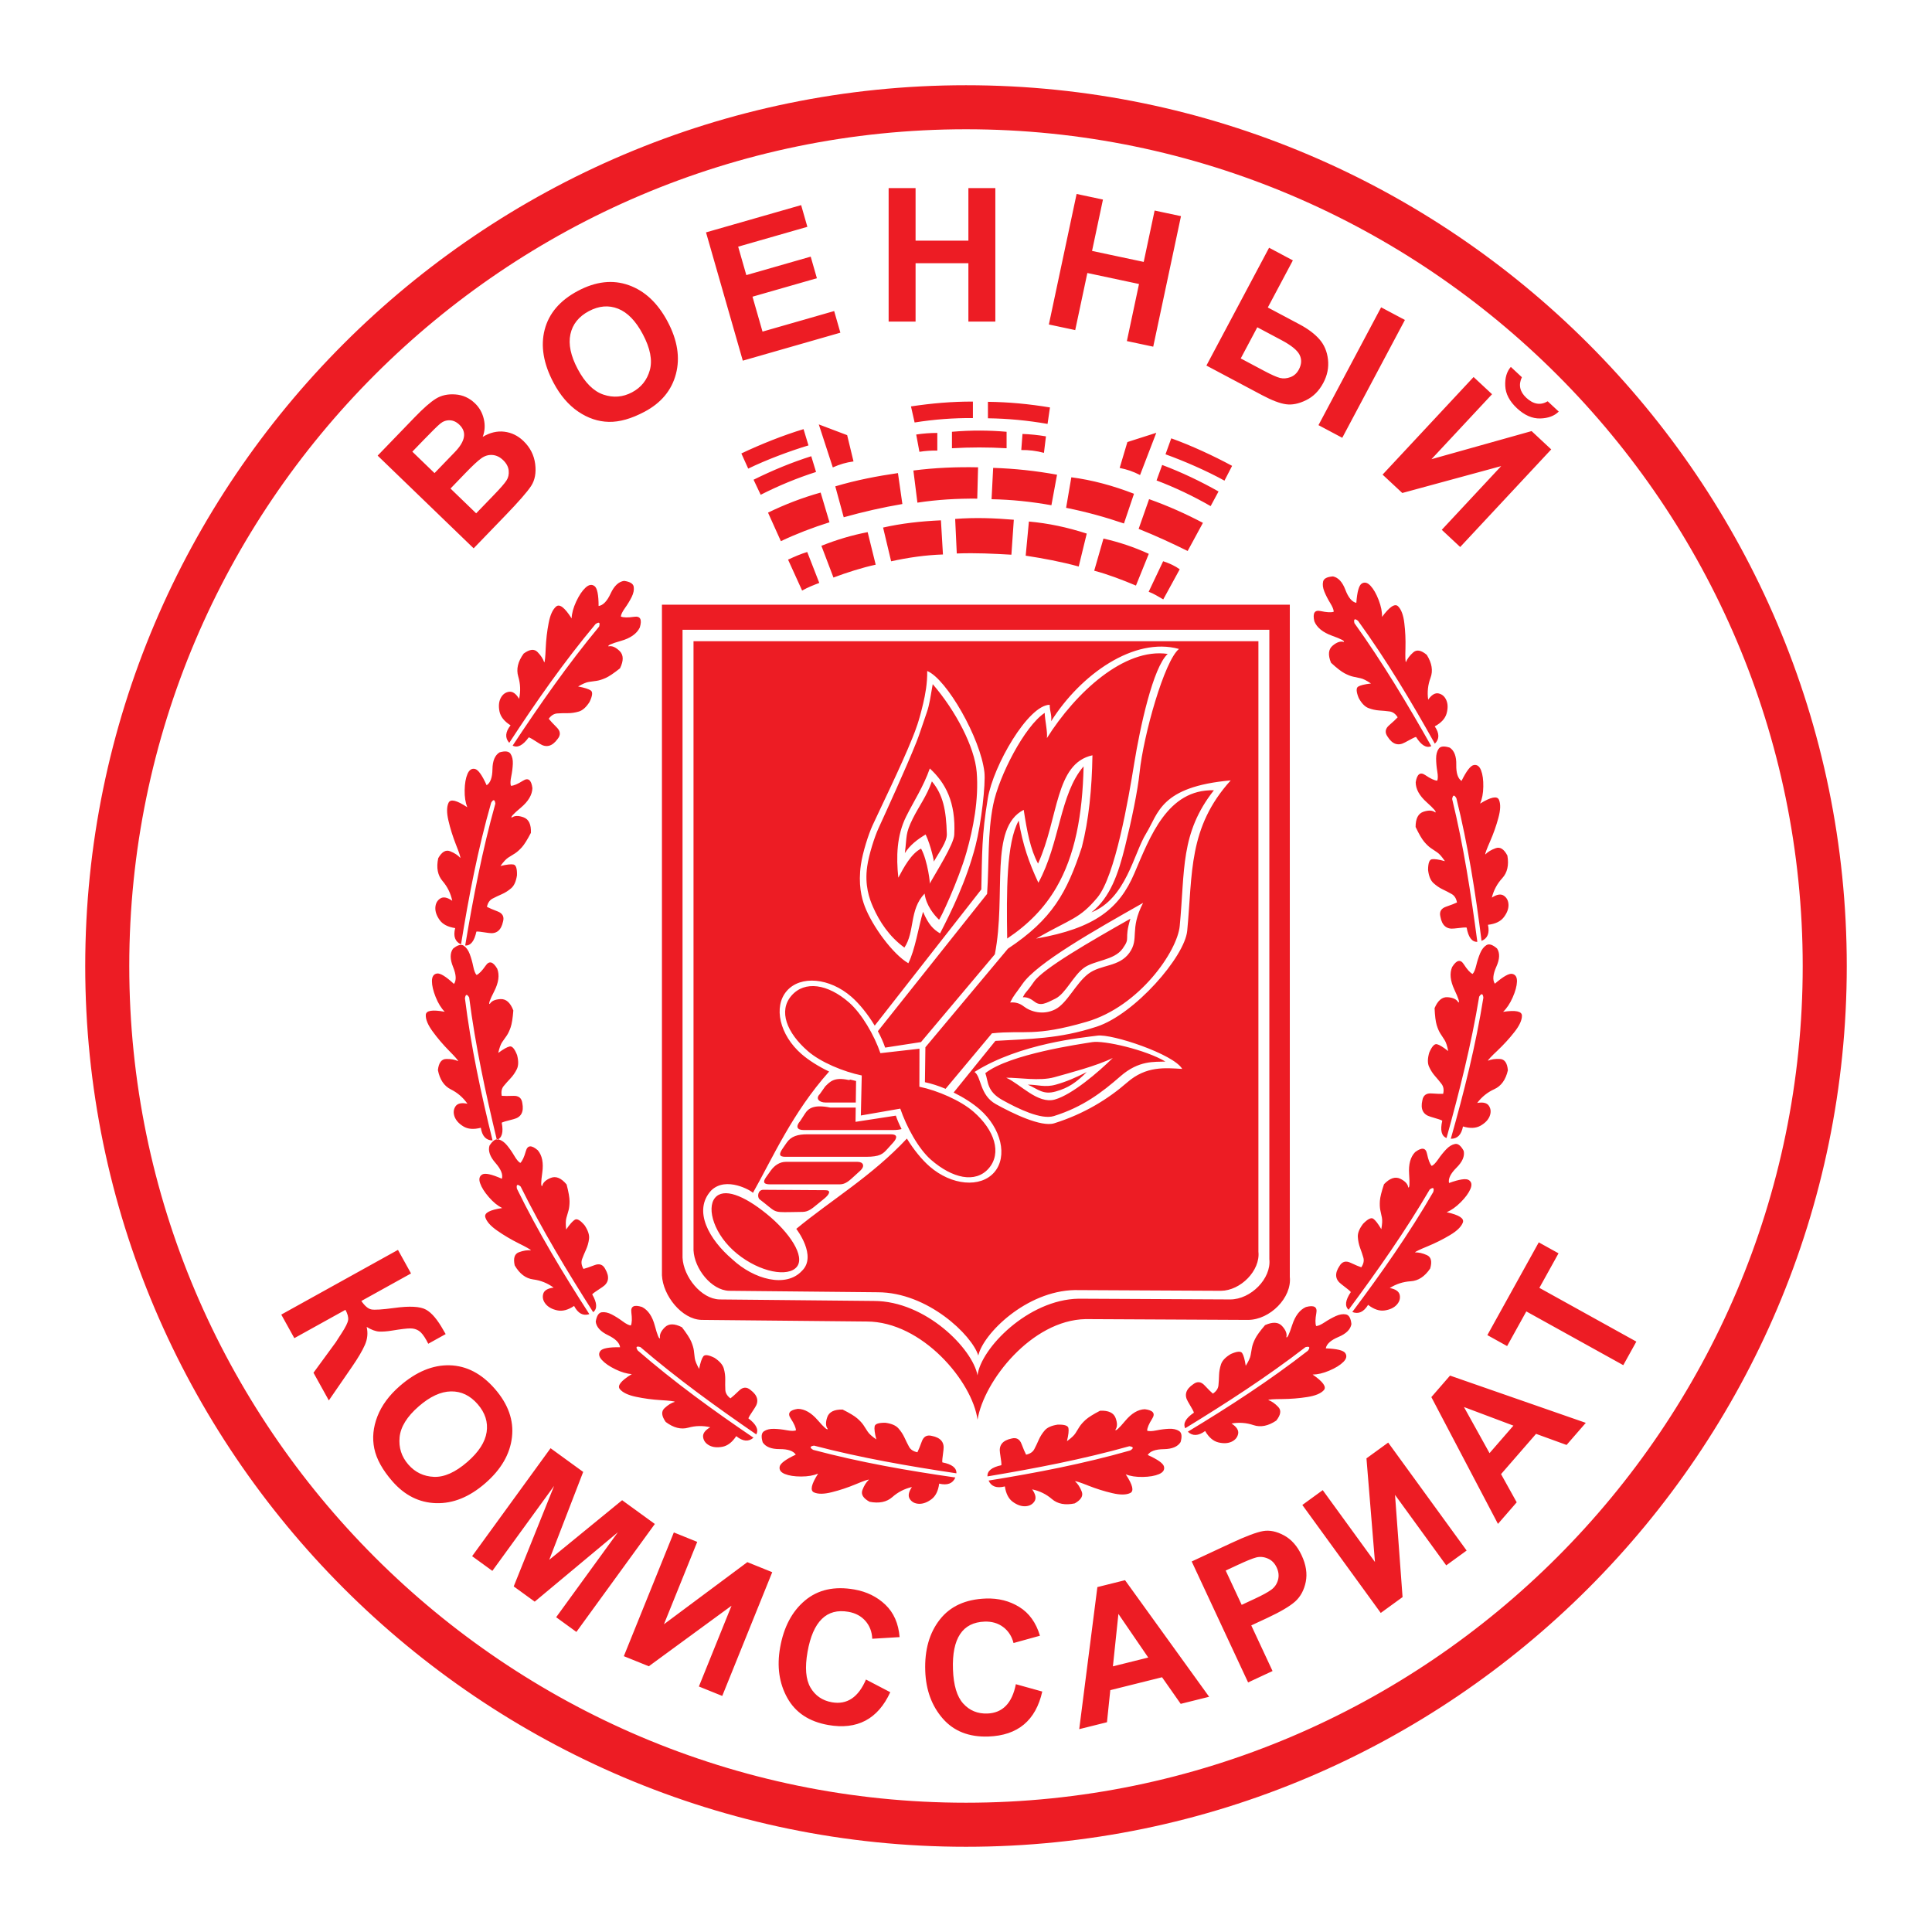 <?xml version="1.0" encoding="utf-8"?>
<!-- Generator: Adobe Illustrator 13.0.0, SVG Export Plug-In . SVG Version: 6.00 Build 14948)  -->
<!DOCTYPE svg PUBLIC "-//W3C//DTD SVG 1.0//EN" "http://www.w3.org/TR/2001/REC-SVG-20010904/DTD/svg10.dtd">
<svg version="1.0" id="Layer_1" xmlns="http://www.w3.org/2000/svg" xmlns:xlink="http://www.w3.org/1999/xlink" x="0px" y="0px"
	 width="192.756px" height="192.756px" viewBox="0 0 192.756 192.756" enable-background="new 0 0 192.756 192.756"
	 xml:space="preserve">
<g>
	<polygon fill-rule="evenodd" clip-rule="evenodd" fill="#FFFFFF" points="0,0 192.756,0 192.756,192.756 0,192.756 0,0 	"/>
	<path fill-rule="evenodd" clip-rule="evenodd" fill="#FFFFFF" d="M95.347,10.739c47.227,0,85.747,38.52,85.747,85.748
		c0,47.229-38.52,85.747-85.747,85.747c-47.228,0-85.748-38.519-85.748-85.747C9.6,49.258,48.119,10.739,95.347,10.739
		L95.347,10.739z"/>
	<path fill-rule="evenodd" clip-rule="evenodd" fill="#ED1C24" d="M66.042,60.33h62.642v67.067c0.223,2.061-1.971,4.278-4.164,4.291
		l-16.209-0.08c-5.391,0.104-10.15,6.176-10.782,10.037c-0.512-3.798-5.519-9.798-11.067-9.797l-16.484-0.161
		c-1.957-0.064-3.833-2.413-3.936-4.447V60.33L66.042,60.33z M68.097,62.832h58.546v62.797c0.209,1.929-1.842,4.006-3.893,4.017
		l-15.148-0.075c-5.037,0.098-9.735,4.949-10.076,7.646c-0.479-2.638-5.159-7.421-10.344-7.421l-15.406-0.15
		c-1.829-0.061-3.582-2.26-3.679-4.164V62.832L68.097,62.832z M69.193,63.974h56.359v60.913c0.201,1.871-1.773,3.885-3.746,3.896
		l-14.584-0.072c-4.848,0.094-9.131,4.357-9.617,6.53c-0.626-2.031-5.048-6.312-10.04-6.312l-14.831-0.146
		c-1.76-0.059-3.448-2.192-3.542-4.039V63.974L69.193,63.974z M52.246,65.208c0.597-0.44,1.06-0.491,1.39-0.148
		c0.334,0.341,0.554,0.687,0.665,1.033c0.059-0.06,0.11-0.529,0.144-1.402c0.039-0.875,0.134-1.713,0.292-2.521
		c0.152-0.807,0.403-1.361,0.747-1.656c0.341-0.297,0.857,0.098,1.545,1.182c0.021-0.505,0.171-1.063,0.458-1.679
		c0.288-0.615,0.597-1.078,0.926-1.383c0.331-0.31,0.631-0.361,0.903-0.159c0.269,0.201,0.404,0.863,0.407,1.984
		c0.443-0.061,0.842-0.473,1.198-1.24c0.353-0.769,0.805-1.191,1.345-1.265c0.594,0.083,0.914,0.281,0.96,0.589
		c0.048,0.305-0.019,0.644-0.202,1.016c-0.186,0.371-0.405,0.736-0.669,1.104c-0.261,0.365-0.398,0.647-0.412,0.849
		c0.257,0.108,0.695,0.117,1.32,0.026c0.625-0.096,0.813,0.263,0.569,1.071c-0.3,0.617-0.926,1.06-1.881,1.332
		c-0.953,0.27-1.363,0.453-1.234,0.547c0.335-0.08,0.703,0.074,1.102,0.462c0.399,0.393,0.41,0.97,0.037,1.729
		c-0.618,0.494-1.097,0.813-1.435,0.964c-0.341,0.15-0.637,0.244-0.889,0.282c-0.255,0.036-0.511,0.07-0.771,0.107
		c-0.261,0.036-0.624,0.189-1.085,0.458c0.644,0.12,1.066,0.255,1.273,0.405s0.162,0.531-0.132,1.141
		c-0.336,0.526-0.692,0.842-1.065,0.953c-0.374,0.111-0.745,0.166-1.112,0.164c-0.365-0.005-0.713,0.007-1.039,0.026
		c-0.328,0.022-0.612,0.198-0.854,0.532c0.149,0.192,0.417,0.479,0.795,0.858c0.385,0.377,0.414,0.766,0.087,1.163
		c-0.537,0.738-1.133,0.894-1.789,0.467s-1.02-0.638-1.088-0.633c-0.584,0.805-1.12,1.078-1.604,0.822
		c2.702-4.083,5.497-8.098,8.625-11.872c0.122-0.415,0.004-0.5-0.353-0.256c-3.142,3.754-5.939,7.758-8.612,11.853
		c-0.443-0.493-0.401-1.076,0.13-1.747c-0.631-0.399-0.998-0.862-1.104-1.386c-0.106-0.523-0.066-0.966,0.117-1.328
		c0.188-0.364,0.459-0.574,0.823-0.634c0.36-0.057,0.701,0.176,1.017,0.705c0.161-0.756,0.133-1.498-0.084-2.225
		C51.489,66.768,51.667,66.004,52.246,65.208L52.246,65.208z M43.721,85.622c0.361-0.636,0.758-0.868,1.192-0.691
		c0.438,0.173,0.775,0.397,1.013,0.664c0.029-0.078-0.113-0.52-0.433-1.321c-0.316-0.804-0.566-1.598-0.749-2.389
		c-0.187-0.789-0.183-1.388,0.008-1.792c0.188-0.404,0.812-0.256,1.867,0.445c-0.184-0.463-0.272-1.027-0.26-1.697
		c0.012-0.67,0.105-1.21,0.279-1.618c0.175-0.411,0.424-0.578,0.75-0.505c0.323,0.073,0.71,0.615,1.163,1.624
		c0.375-0.232,0.569-0.764,0.582-1.598c0.01-0.834,0.247-1.396,0.705-1.68c0.568-0.163,0.936-0.113,1.102,0.146
		c0.166,0.255,0.241,0.588,0.226,0.997c-0.019,0.408-0.07,0.826-0.16,1.263c-0.089,0.433-0.1,0.743-0.03,0.93
		c0.274-0.006,0.673-0.173,1.2-0.506c0.524-0.336,0.838-0.09,0.942,0.737c-0.022,0.676-0.409,1.326-1.16,1.955
		c-0.75,0.625-1.047,0.955-0.893,0.987c0.271-0.207,0.663-0.215,1.178-0.026c0.518,0.194,0.759,0.71,0.727,1.544
		c-0.358,0.692-0.662,1.172-0.906,1.445c-0.248,0.271-0.477,0.475-0.688,0.61c-0.215,0.134-0.433,0.268-0.651,0.406
		c-0.222,0.137-0.487,0.421-0.795,0.848c0.628-0.151,1.063-0.199,1.31-0.146c0.246,0.053,0.358,0.413,0.338,1.081
		c-0.092,0.609-0.285,1.036-0.578,1.286s-0.604,0.448-0.936,0.594c-0.332,0.142-0.64,0.292-0.925,0.44
		c-0.287,0.151-0.472,0.424-0.557,0.822c0.212,0.113,0.567,0.265,1.061,0.454c0.498,0.186,0.68,0.525,0.545,1.013
		c-0.187,0.881-0.662,1.26-1.424,1.139c-0.762-0.122-1.175-0.166-1.235-0.135c-0.204,0.96-0.577,1.421-1.116,1.384
		c0.797-4.763,1.705-9.502,3.009-14.157c-0.057-0.423-0.197-0.453-0.42-0.089c-1.324,4.643-2.239,9.374-3.005,14.135
		c-0.597-0.266-0.792-0.808-0.584-1.625c-0.728-0.107-1.245-0.377-1.551-0.806c-0.306-0.43-0.447-0.844-0.427-1.244
		c0.023-0.403,0.183-0.702,0.486-0.901c0.303-0.197,0.703-0.123,1.2,0.226c-0.158-0.746-0.481-1.403-0.968-1.971
		S43.519,86.572,43.721,85.622L43.721,85.622z M43.69,106.758c0.084-0.727,0.359-1.096,0.828-1.103
		c0.471-0.012,0.869,0.062,1.192,0.215c-0.004-0.083-0.307-0.435-0.915-1.047c-0.605-0.616-1.146-1.249-1.623-1.906
		c-0.479-0.653-0.71-1.206-0.692-1.652c0.016-0.446,0.647-0.553,1.892-0.32c-0.35-0.354-0.651-0.839-0.902-1.46
		c-0.25-0.621-0.376-1.155-0.375-1.599c0-0.446,0.164-0.698,0.493-0.758c0.326-0.059,0.895,0.289,1.705,1.041
		c0.255-0.36,0.226-0.926-0.089-1.698c-0.317-0.772-0.318-1.382-0.007-1.821c0.459-0.373,0.817-0.47,1.071-0.296
		c0.252,0.17,0.451,0.447,0.597,0.829c0.143,0.383,0.258,0.788,0.347,1.225c0.087,0.434,0.199,0.723,0.336,0.868
		c0.25-0.111,0.551-0.422,0.907-0.934c0.351-0.515,0.736-0.411,1.155,0.31c0.243,0.631,0.141,1.381-0.304,2.254
		c-0.446,0.868-0.591,1.287-0.436,1.257c0.168-0.296,0.526-0.457,1.074-0.484c0.552-0.023,0.976,0.357,1.272,1.137
		c-0.059,0.778-0.151,1.338-0.27,1.685c-0.121,0.347-0.253,0.624-0.395,0.831c-0.145,0.207-0.293,0.416-0.441,0.628
		c-0.15,0.213-0.283,0.577-0.4,1.091c0.519-0.384,0.901-0.598,1.148-0.646c0.247-0.048,0.492,0.24,0.733,0.863
		c0.153,0.597,0.143,1.065-0.029,1.409c-0.171,0.345-0.381,0.649-0.63,0.913c-0.25,0.26-0.475,0.519-0.68,0.766
		c-0.205,0.252-0.269,0.575-0.191,0.975c0.239,0.021,0.626,0.022,1.154,0.003c0.53-0.022,0.831,0.218,0.897,0.72
		c0.172,0.884-0.117,1.419-0.866,1.604s-1.146,0.307-1.189,0.358c0.187,0.963,0.024,1.533-0.486,1.71
		c-1.127-4.695-2.144-9.413-2.762-14.208c-0.217-0.366-0.358-0.339-0.422,0.082c0.595,4.792,1.602,9.503,2.757,14.186
		c-0.653-0.012-1.045-0.434-1.172-1.269c-0.712,0.187-1.293,0.14-1.743-0.136c-0.45-0.275-0.742-0.602-0.879-0.978
		c-0.136-0.381-0.105-0.718,0.095-1.021c0.202-0.298,0.599-0.387,1.193-0.26c-0.437-0.625-0.991-1.104-1.662-1.436
		C44.307,108.353,43.876,107.711,43.69,106.758L43.69,106.758z M51.352,126.246c-0.157-0.715-0.017-1.152,0.424-1.312
		c0.441-0.164,0.842-0.224,1.197-0.185c-0.031-0.077-0.432-0.312-1.206-0.692c-0.773-0.386-1.49-0.808-2.155-1.273
		c-0.666-0.462-1.065-0.909-1.192-1.338c-0.131-0.426,0.432-0.733,1.685-0.918c-0.447-0.222-0.889-0.581-1.329-1.087
		s-0.732-0.97-0.875-1.39c-0.146-0.422-0.072-0.713,0.219-0.877c0.289-0.161,0.939-0.018,1.951,0.43
		c0.124-0.424-0.088-0.948-0.637-1.577c-0.551-0.626-0.751-1.203-0.601-1.72c0.313-0.501,0.62-0.71,0.917-0.628
		c0.294,0.078,0.573,0.275,0.835,0.59c0.259,0.315,0.5,0.66,0.726,1.045c0.224,0.382,0.424,0.619,0.6,0.712
		c0.2-0.188,0.384-0.579,0.553-1.179c0.165-0.602,0.563-0.628,1.193-0.083c0.435,0.518,0.583,1.26,0.446,2.229
		c-0.14,0.967-0.14,1.409-0.003,1.331c0.062-0.335,0.349-0.604,0.858-0.808c0.515-0.202,1.039,0.02,1.573,0.66
		c0.197,0.755,0.293,1.314,0.293,1.68c-0.001,0.368-0.036,0.673-0.103,0.915c-0.07,0.243-0.142,0.488-0.212,0.737
		c-0.073,0.25-0.08,0.639-0.023,1.161c0.365-0.531,0.657-0.858,0.875-0.984c0.218-0.126,0.543,0.066,0.975,0.577
		c0.338,0.514,0.481,0.961,0.432,1.342c-0.05,0.382-0.149,0.737-0.299,1.068c-0.151,0.326-0.279,0.645-0.393,0.945
		c-0.112,0.305-0.067,0.631,0.137,0.983c0.233-0.058,0.599-0.183,1.092-0.372c0.494-0.195,0.857-0.065,1.083,0.388
		c0.451,0.779,0.352,1.379-0.296,1.799c-0.648,0.419-0.984,0.663-1.007,0.727c0.491,0.85,0.522,1.441,0.097,1.774
		c-2.595-4.072-5.092-8.202-7.237-12.534c-0.325-0.276-0.449-0.204-0.372,0.215c2.123,4.337,4.608,8.464,7.226,12.515
		c-0.622,0.202-1.13-0.07-1.522-0.817c-0.612,0.408-1.177,0.554-1.692,0.438c-0.514-0.114-0.897-0.327-1.15-0.638
		c-0.252-0.315-0.333-0.645-0.242-0.995c0.093-0.349,0.44-0.562,1.043-0.634c-0.616-0.449-1.296-0.722-2.039-0.817
		C52.454,127.553,51.837,127.087,51.352,126.246L51.352,126.246z M66.42,141.87c-0.424-0.597-0.466-1.054-0.123-1.373
		c0.342-0.324,0.688-0.535,1.03-0.638c-0.058-0.06-0.52-0.118-1.38-0.166c-0.862-0.053-1.687-0.162-2.482-0.331
		c-0.792-0.164-1.334-0.421-1.62-0.765c-0.287-0.342,0.111-0.844,1.192-1.504c-0.498-0.029-1.045-0.188-1.647-0.481
		s-1.053-0.607-1.349-0.937c-0.298-0.331-0.345-0.628-0.141-0.893c0.202-0.262,0.858-0.384,1.964-0.367
		c-0.052-0.438-0.452-0.839-1.203-1.203c-0.752-0.361-1.161-0.814-1.225-1.349c0.092-0.584,0.293-0.896,0.598-0.937
		c0.302-0.042,0.634,0.03,0.999,0.217c0.362,0.189,0.719,0.413,1.077,0.679c0.355,0.264,0.632,0.404,0.831,0.421
		c0.11-0.251,0.127-0.684,0.048-1.301c-0.083-0.618,0.273-0.799,1.066-0.543c0.603,0.306,1.029,0.932,1.281,1.878
		c0.25,0.944,0.423,1.353,0.518,1.226c-0.073-0.332,0.085-0.691,0.475-1.078c0.395-0.388,0.963-0.388,1.706-0.007
		c0.476,0.617,0.783,1.096,0.927,1.432c0.142,0.339,0.229,0.633,0.262,0.882c0.031,0.251,0.06,0.506,0.092,0.762
		c0.031,0.259,0.176,0.619,0.433,1.079c0.129-0.634,0.27-1.048,0.421-1.249s0.525-0.151,1.122,0.15
		c0.513,0.341,0.819,0.696,0.922,1.066c0.104,0.371,0.151,0.737,0.143,1.1c-0.012,0.36-0.005,0.703,0.008,1.024
		c0.016,0.324,0.185,0.606,0.51,0.852c0.192-0.144,0.479-0.402,0.859-0.77c0.379-0.372,0.763-0.395,1.148-0.066
		c0.72,0.542,0.863,1.133,0.43,1.772c-0.433,0.64-0.646,0.995-0.643,1.062c0.783,0.591,1.044,1.123,0.783,1.597
		c-3.98-2.735-7.892-5.561-11.56-8.711c-0.407-0.127-0.493-0.012-0.258,0.344c3.648,3.162,7.549,5.99,11.541,8.696
		c-0.494,0.43-1.067,0.378-1.72-0.157c-0.405,0.614-0.868,0.969-1.386,1.064c-0.519,0.096-0.954,0.05-1.308-0.138
		c-0.355-0.192-0.559-0.462-0.611-0.822c-0.05-0.356,0.186-0.688,0.712-0.99c-0.743-0.173-1.475-0.157-2.195,0.044
		C67.946,142.644,67.196,142.454,66.42,141.87L66.42,141.87z M86.758,149.833c-0.642-0.351-0.881-0.743-0.712-1.181
		c0.166-0.44,0.383-0.782,0.646-1.024c-0.078-0.027-0.518,0.122-1.313,0.455c-0.798,0.331-1.587,0.595-2.375,0.791
		c-0.785,0.2-1.385,0.207-1.792,0.023c-0.408-0.182-0.27-0.808,0.412-1.874c-0.46,0.191-1.021,0.289-1.692,0.289
		c-0.67,0-1.212-0.084-1.623-0.25c-0.415-0.168-0.586-0.414-0.519-0.741c0.067-0.324,0.603-0.721,1.604-1.191
		c-0.239-0.371-0.773-0.556-1.607-0.554c-0.834,0.005-1.401-0.223-1.692-0.675c-0.173-0.566-0.129-0.935,0.127-1.104
		c0.252-0.17,0.583-0.251,0.993-0.242c0.409,0.011,0.827,0.055,1.266,0.138c0.435,0.081,0.745,0.086,0.931,0.014
		c-0.01-0.274-0.185-0.67-0.526-1.191c-0.346-0.519-0.104-0.837,0.72-0.954c0.676,0.011,1.333,0.386,1.976,1.126
		c0.638,0.739,0.972,1.03,1.002,0.875c-0.211-0.267-0.227-0.659-0.046-1.178c0.185-0.521,0.696-0.771,1.531-0.754
		c0.699,0.347,1.184,0.642,1.46,0.881c0.276,0.242,0.484,0.468,0.623,0.677c0.138,0.213,0.276,0.428,0.417,0.645
		c0.141,0.219,0.429,0.479,0.862,0.779c-0.162-0.625-0.217-1.06-0.169-1.307c0.048-0.247,0.406-0.366,1.074-0.356
		c0.61,0.081,1.041,0.267,1.296,0.555s0.458,0.597,0.61,0.926c0.147,0.328,0.304,0.634,0.456,0.917
		c0.156,0.284,0.432,0.465,0.832,0.543c0.109-0.215,0.255-0.572,0.436-1.069c0.177-0.501,0.512-0.688,1.002-0.563
		c0.884,0.173,1.272,0.641,1.163,1.404c-0.108,0.765-0.145,1.179-0.113,1.237c0.963,0.187,1.431,0.552,1.403,1.092
		c-4.776-0.714-9.531-1.539-14.208-2.762c-0.421,0.064-0.448,0.205-0.082,0.422c4.666,1.243,9.411,2.074,14.185,2.757
		c-0.255,0.603-0.794,0.807-1.615,0.613c-0.094,0.729-0.355,1.251-0.779,1.564s-0.836,0.462-1.236,0.449
		c-0.404-0.017-0.705-0.171-0.91-0.471c-0.201-0.299-0.135-0.7,0.206-1.203c-0.743,0.171-1.395,0.505-1.954,1.003
		C88.468,149.859,87.711,150.019,86.758,149.833L86.758,149.833z M107.229,149.993c0.637-0.361,0.869-0.758,0.691-1.192
		c-0.172-0.438-0.396-0.775-0.664-1.014c0.078-0.028,0.521,0.113,1.322,0.434c0.803,0.316,1.598,0.566,2.389,0.749
		c0.789,0.187,1.389,0.183,1.791-0.009c0.404-0.188,0.256-0.812-0.443-1.866c0.463,0.184,1.025,0.271,1.695,0.26
		s1.211-0.105,1.619-0.278c0.41-0.175,0.578-0.424,0.504-0.75c-0.072-0.323-0.615-0.71-1.623-1.163
		c0.232-0.375,0.764-0.568,1.598-0.581c0.834-0.011,1.396-0.248,1.68-0.705c0.162-0.568,0.113-0.937-0.146-1.102
		c-0.256-0.166-0.588-0.241-0.996-0.226c-0.41,0.019-0.826,0.069-1.264,0.159c-0.434,0.09-0.744,0.1-0.93,0.03
		c0.006-0.274,0.172-0.673,0.504-1.199c0.338-0.525,0.09-0.839-0.736-0.942c-0.676,0.022-1.326,0.409-1.955,1.16
		c-0.625,0.751-0.953,1.047-0.986,0.893c0.207-0.271,0.215-0.663,0.025-1.178c-0.193-0.518-0.709-0.759-1.543-0.728
		c-0.693,0.358-1.174,0.662-1.445,0.906c-0.271,0.247-0.475,0.477-0.611,0.688c-0.133,0.216-0.268,0.434-0.404,0.651
		c-0.139,0.222-0.422,0.487-0.85,0.795c0.152-0.628,0.199-1.062,0.146-1.31c-0.053-0.246-0.412-0.359-1.08-0.338
		c-0.609,0.092-1.037,0.285-1.287,0.577s-0.447,0.604-0.594,0.937c-0.141,0.331-0.291,0.639-0.439,0.925
		c-0.15,0.287-0.424,0.473-0.822,0.557c-0.113-0.212-0.266-0.567-0.453-1.061c-0.186-0.498-0.525-0.681-1.014-0.546
		c-0.881,0.188-1.26,0.662-1.139,1.425c0.123,0.763,0.166,1.175,0.135,1.234c-0.959,0.204-1.42,0.576-1.383,1.116
		c4.762-0.797,9.502-1.705,14.156-3.01c0.422,0.057,0.453,0.197,0.09,0.421c-4.643,1.324-9.373,2.238-14.135,3.004
		c0.266,0.598,0.807,0.793,1.625,0.585c0.107,0.728,0.377,1.245,0.807,1.551s0.844,0.447,1.244,0.427
		c0.402-0.023,0.701-0.183,0.9-0.485c0.197-0.303,0.123-0.703-0.227-1.2c0.746,0.158,1.404,0.48,1.971,0.969
		C105.52,150.05,106.279,150.195,107.229,149.993L107.229,149.993z M127.334,141.732c0.453-0.573,0.52-1.028,0.193-1.364
		c-0.324-0.342-0.658-0.57-0.994-0.691c0.061-0.056,0.523-0.09,1.387-0.093c0.863-0.009,1.693-0.073,2.496-0.201
		c0.799-0.122,1.354-0.35,1.656-0.679c0.305-0.326-0.066-0.849-1.111-1.564c0.498-0.003,1.055-0.132,1.672-0.395
		c0.615-0.262,1.082-0.551,1.395-0.864c0.316-0.315,0.377-0.609,0.188-0.885c-0.188-0.271-0.836-0.428-1.941-0.47
		c0.076-0.435,0.496-0.813,1.264-1.138c0.77-0.321,1.201-0.752,1.293-1.282c-0.061-0.588-0.246-0.911-0.549-0.967
		c-0.299-0.058-0.635-0.003-1.008,0.164c-0.371,0.171-0.738,0.374-1.111,0.621c-0.369,0.245-0.652,0.371-0.852,0.377
		c-0.098-0.257-0.09-0.689,0.02-1.302c0.115-0.612-0.23-0.812-1.035-0.598c-0.619,0.274-1.076,0.876-1.379,1.809
		c-0.299,0.93-0.492,1.328-0.58,1.197c0.09-0.328-0.049-0.696-0.418-1.103c-0.373-0.407-0.941-0.438-1.703-0.096
		c-0.508,0.592-0.84,1.053-1,1.382c-0.16,0.33-0.264,0.619-0.309,0.866c-0.045,0.249-0.086,0.502-0.133,0.756
		c-0.043,0.257-0.207,0.608-0.488,1.054c-0.096-0.638-0.215-1.06-0.355-1.269s-0.518-0.179-1.129,0.092
		c-0.529,0.313-0.854,0.652-0.977,1.017c-0.123,0.365-0.188,0.729-0.199,1.091c-0.008,0.36-0.031,0.702-0.061,1.022
		c-0.033,0.322-0.217,0.597-0.555,0.824c-0.184-0.154-0.457-0.427-0.818-0.813c-0.359-0.392-0.74-0.435-1.143-0.126
		c-0.746,0.503-0.922,1.086-0.521,1.746c0.398,0.662,0.594,1.028,0.586,1.095c-0.812,0.549-1.102,1.066-0.865,1.553
		c4.117-2.522,8.172-5.14,12-8.093c0.412-0.106,0.492,0.013,0.24,0.356c-3.809,2.967-7.852,5.587-11.98,8.081
		c0.471,0.453,1.047,0.432,1.727-0.068c0.371,0.636,0.814,1.014,1.328,1.137c0.512,0.122,0.949,0.099,1.312-0.07
		c0.365-0.173,0.582-0.433,0.654-0.788c0.068-0.354-0.148-0.697-0.66-1.027c0.752-0.133,1.482-0.08,2.191,0.159
		S126.529,142.275,127.334,141.732L127.334,141.732z M142.689,126.56c0.205-0.702,0.098-1.148-0.332-1.339
		c-0.428-0.194-0.824-0.281-1.182-0.268c0.037-0.075,0.453-0.28,1.252-0.606c0.797-0.33,1.543-0.702,2.238-1.12
		c0.697-0.414,1.125-0.833,1.283-1.251c0.16-0.417-0.379-0.762-1.617-1.034c0.461-0.189,0.928-0.517,1.402-0.991
		c0.473-0.474,0.797-0.917,0.969-1.324c0.176-0.411,0.123-0.707-0.156-0.891c-0.277-0.182-0.936-0.083-1.977,0.292
		c-0.094-0.432,0.154-0.939,0.746-1.528c0.592-0.587,0.832-1.148,0.719-1.674c-0.277-0.522-0.57-0.752-0.871-0.69
		c-0.299,0.058-0.59,0.234-0.873,0.529c-0.281,0.297-0.547,0.624-0.799,0.993c-0.25,0.364-0.465,0.587-0.648,0.667
		c-0.186-0.201-0.342-0.604-0.469-1.214c-0.123-0.611-0.518-0.666-1.186-0.166c-0.469,0.486-0.668,1.216-0.6,2.193
		c0.072,0.974,0.041,1.416-0.09,1.328c-0.039-0.339-0.307-0.627-0.801-0.866c-0.498-0.237-1.037-0.053-1.615,0.55
		c-0.248,0.738-0.383,1.29-0.41,1.654c-0.023,0.367-0.01,0.674,0.039,0.919c0.053,0.249,0.107,0.498,0.16,0.751
		c0.057,0.255,0.035,0.643-0.057,1.161c-0.328-0.557-0.596-0.903-0.805-1.044s-0.547,0.028-1.014,0.508
		c-0.373,0.489-0.547,0.925-0.523,1.309s0.098,0.746,0.223,1.086c0.129,0.337,0.234,0.663,0.326,0.972
		c0.092,0.311,0.023,0.634-0.205,0.971c-0.227-0.073-0.584-0.224-1.062-0.448c-0.479-0.229-0.85-0.124-1.107,0.312
		c-0.504,0.747-0.447,1.352,0.172,1.815c0.615,0.464,0.934,0.73,0.953,0.795c-0.549,0.813-0.621,1.401-0.221,1.764
		c2.873-3.881,5.652-7.826,8.094-11.999c0.344-0.252,0.463-0.172,0.357,0.241c-2.42,4.178-5.188,8.121-8.082,11.979
		c0.607,0.245,1.133,0.01,1.576-0.709c0.582,0.449,1.135,0.634,1.656,0.556s0.918-0.265,1.191-0.557
		c0.275-0.297,0.379-0.619,0.311-0.976c-0.068-0.354-0.398-0.591-0.996-0.705c0.646-0.405,1.344-0.629,2.092-0.673
		C141.498,127.787,142.146,127.364,142.689,126.56L142.689,126.56z M150.441,106.785c-0.059-0.729-0.32-1.106-0.787-1.131
		c-0.471-0.027-0.871,0.032-1.199,0.174c0.006-0.083,0.322-0.424,0.951-1.014c0.625-0.596,1.188-1.209,1.688-1.85
		c0.502-0.635,0.752-1.181,0.75-1.627c0-0.446-0.627-0.574-1.881-0.386c0.363-0.342,0.682-0.815,0.953-1.428
		s0.416-1.142,0.432-1.584c0.016-0.447-0.141-0.704-0.467-0.774c-0.322-0.071-0.902,0.257-1.74,0.98
		c-0.242-0.37-0.191-0.933,0.148-1.694c0.344-0.76,0.367-1.37,0.072-1.82c-0.447-0.388-0.801-0.498-1.061-0.333
		c-0.26,0.161-0.467,0.431-0.627,0.808c-0.154,0.378-0.285,0.778-0.389,1.212c-0.102,0.43-0.225,0.716-0.365,0.855
		c-0.246-0.121-0.537-0.441-0.873-0.965c-0.334-0.527-0.723-0.436-1.166,0.27c-0.266,0.622-0.189,1.375,0.225,2.262
		c0.418,0.884,0.547,1.308,0.393,1.272c-0.158-0.302-0.51-0.476-1.057-0.521c-0.551-0.042-0.988,0.323-1.312,1.092
		c0.033,0.779,0.105,1.343,0.211,1.692c0.109,0.351,0.23,0.632,0.367,0.844c0.137,0.213,0.277,0.426,0.418,0.644
		c0.143,0.218,0.264,0.587,0.361,1.104c-0.506-0.402-0.879-0.63-1.125-0.686c-0.246-0.058-0.5,0.222-0.764,0.836
		c-0.174,0.591-0.18,1.06-0.02,1.41c0.158,0.35,0.357,0.661,0.598,0.934c0.24,0.269,0.455,0.535,0.652,0.79
		c0.195,0.258,0.248,0.583,0.156,0.98c-0.24,0.013-0.625,0-1.152-0.038c-0.529-0.042-0.838,0.188-0.922,0.688
		c-0.203,0.878,0.066,1.422,0.809,1.634s1.135,0.347,1.176,0.4c-0.221,0.955-0.078,1.531,0.426,1.726
		c1.291-4.653,2.473-9.332,3.256-14.103c0.23-0.358,0.371-0.326,0.42,0.097c-0.762,4.768-1.932,9.441-3.25,14.08
		c0.652,0.012,1.059-0.397,1.215-1.227c0.705,0.211,1.289,0.185,1.748-0.075c0.457-0.26,0.762-0.575,0.912-0.946
		c0.148-0.375,0.131-0.714-0.061-1.022c-0.189-0.306-0.584-0.408-1.182-0.301c0.459-0.609,1.027-1.068,1.711-1.378
		C149.771,108.358,150.225,107.731,150.441,106.785L150.441,106.785z M150.391,85.357c-0.34-0.647-0.729-0.894-1.168-0.732
		c-0.445,0.158-0.789,0.37-1.037,0.628c-0.025-0.079,0.131-0.516,0.479-1.305c0.346-0.792,0.623-1.577,0.832-2.361
		c0.215-0.781,0.232-1.381,0.055-1.791c-0.174-0.411-0.803-0.284-1.881,0.379c0.199-0.457,0.309-1.017,0.318-1.687
		c0.012-0.67-0.062-1.214-0.221-1.627c-0.16-0.417-0.404-0.593-0.732-0.531c-0.324,0.062-0.73,0.59-1.219,1.583
		c-0.367-0.245-0.541-0.783-0.525-1.617c0.02-0.834-0.199-1.404-0.646-1.703c-0.562-0.183-0.932-0.146-1.105,0.107
		c-0.176,0.25-0.262,0.579-0.26,0.988c0.004,0.409,0.041,0.828,0.115,1.268c0.074,0.436,0.072,0.747-0.002,0.931
		c-0.273-0.015-0.666-0.197-1.182-0.547c-0.512-0.355-0.834-0.119-0.967,0.703c-0.002,0.676,0.361,1.34,1.092,1.995
		c0.727,0.651,1.012,0.99,0.857,1.017c-0.264-0.216-0.656-0.238-1.178-0.066c-0.523,0.176-0.783,0.683-0.781,1.518
		c0.334,0.704,0.621,1.195,0.855,1.475c0.238,0.28,0.461,0.492,0.668,0.634c0.209,0.142,0.422,0.284,0.635,0.429
		c0.217,0.145,0.473,0.438,0.766,0.875c-0.623-0.173-1.057-0.236-1.303-0.192c-0.25,0.044-0.375,0.4-0.377,1.068
		c0.07,0.612,0.25,1.046,0.533,1.306c0.283,0.26,0.588,0.469,0.914,0.626c0.326,0.153,0.629,0.314,0.91,0.472
		c0.281,0.162,0.455,0.44,0.527,0.841c-0.217,0.106-0.578,0.245-1.076,0.417c-0.504,0.168-0.699,0.5-0.58,0.993
		c0.156,0.887,0.617,1.283,1.383,1.188s1.18-0.125,1.238-0.091c0.17,0.966,0.527,1.44,1.066,1.422
		c-0.629-4.788-1.371-9.556-2.512-14.254c0.07-0.42,0.211-0.445,0.422-0.075c1.162,4.687,1.91,9.445,2.51,14.231
		c0.607-0.245,0.82-0.78,0.641-1.605c0.732-0.081,1.258-0.333,1.578-0.751c0.32-0.418,0.477-0.828,0.471-1.229
		c-0.01-0.404-0.158-0.708-0.455-0.917c-0.295-0.207-0.697-0.147-1.207,0.185c0.186-0.74,0.531-1.386,1.037-1.936
		C150.387,87.067,150.559,86.313,150.391,85.357L150.391,85.357z M142.35,65.337c-0.557-0.474-1.01-0.556-1.357-0.242
		c-0.352,0.312-0.592,0.638-0.725,0.97c-0.055-0.063-0.072-0.527-0.045-1.39c0.023-0.863-0.014-1.695-0.113-2.501
		c-0.094-0.804-0.303-1.366-0.621-1.681c-0.314-0.315-0.85,0.037-1.602,1.057c0.014-0.498-0.096-1.058-0.336-1.683
		s-0.512-1.102-0.814-1.425c-0.305-0.327-0.598-0.398-0.879-0.218c-0.277,0.179-0.455,0.821-0.537,1.924
		c-0.432-0.09-0.795-0.523-1.092-1.303c-0.295-0.781-0.711-1.228-1.236-1.337c-0.592,0.041-0.92,0.214-0.986,0.514
		c-0.068,0.297-0.025,0.635,0.129,1.014c0.156,0.377,0.348,0.752,0.582,1.132c0.232,0.377,0.348,0.665,0.348,0.864
		c-0.26,0.088-0.691,0.067-1.301-0.065c-0.609-0.137-0.818,0.202-0.633,1.015c0.252,0.627,0.838,1.106,1.758,1.44
		c0.92,0.331,1.311,0.539,1.178,0.623c-0.326-0.102-0.697,0.024-1.117,0.379c-0.42,0.359-0.471,0.926-0.154,1.699
		c0.572,0.529,1.021,0.875,1.346,1.048c0.324,0.17,0.609,0.283,0.855,0.338c0.246,0.053,0.498,0.104,0.75,0.159
		c0.254,0.053,0.602,0.229,1.037,0.525c-0.643,0.073-1.068,0.177-1.281,0.311c-0.213,0.133-0.197,0.51,0.053,1.131
		c0.295,0.541,0.621,0.876,0.982,1.011c0.359,0.135,0.721,0.214,1.082,0.238c0.359,0.02,0.701,0.056,1.02,0.097
		c0.322,0.044,0.59,0.237,0.805,0.583c-0.16,0.179-0.443,0.442-0.842,0.789c-0.404,0.345-0.459,0.726-0.166,1.138
		c0.477,0.764,1.053,0.958,1.729,0.583c0.674-0.375,1.047-0.558,1.113-0.549c0.52,0.833,1.027,1.138,1.521,0.919
		c-2.377-4.203-4.852-8.346-7.67-12.274c-0.09-0.416,0.031-0.492,0.365-0.228c2.832,3.91,5.309,8.042,7.658,12.255
		c0.471-0.455,0.469-1.03-0.008-1.728c0.648-0.35,1.041-0.78,1.182-1.288c0.141-0.508,0.133-0.946-0.023-1.315
		c-0.16-0.371-0.412-0.597-0.766-0.681c-0.352-0.081-0.701,0.125-1.049,0.623c-0.107-0.755-0.027-1.482,0.234-2.183
		C142.988,66.924,142.865,66.161,142.35,65.337L142.35,65.337z M88.312,104.52l3.577-0.552l7.365-8.755
		c1.176-5.98-0.613-12.622,2.881-14.415c0.33,2.159,0.672,3.953,1.43,5.362c2.074-4.561,1.68-9.988,5.428-10.805
		c-0.053,3.355-0.363,6.449-1.057,9.162c-1.494,4.539-2.949,7.193-7.371,10.128l-8.238,9.841l-0.047,3.485
		c0.66,0.137,1.365,0.368,2.061,0.661l4.626-5.537c3.23-0.345,4.18,0.386,9.449-1.152c5.27-1.539,9.045-7.042,9.285-9.555
		c0.533-5.557,0.035-9.255,3.41-13.544c-4.635-0.114-6.365,4.622-7.941,8.301c-1.494,3.491-3.898,5.467-9.797,6.499
		c3.557-2.033,4.311-1.95,6.102-4.083c1.789-2.133,3.113-9.86,3.688-13.413c0.576-3.553,1.867-9.562,3.34-10.906
		c-4.332-0.637-9.193,3.858-12.053,8.398c0.078-0.639-0.203-1.799-0.221-2.515c-2.006,1.323-4.562,6.295-5.139,9.163
		c-0.574,2.867-0.395,5.773-0.607,8.895l-10.898,13.698C87.88,103.432,88.13,103.986,88.312,104.52L88.312,104.52z M95.144,109.001
		c0.988,0.487,1.907,1.077,2.581,1.663c2.178,1.894,2.838,4.723,1.471,6.297c-1.37,1.575-4.262,1.314-6.442-0.579
		c-0.781-0.679-1.604-1.693-2.273-2.787c-3.519,3.764-7.518,6.099-11.037,9.008c0,0,2.125,2.721,0.55,4.205
		c-1.576,1.69-4.755,0.863-6.942-1.176c-2.254-1.927-3.969-4.821-2.098-6.856c1.487-1.467,4.044,0.038,4.165,0.238
		c1.96-3.471,3.933-7.994,7.603-12.105c-1.054-0.503-2.042-1.126-2.754-1.746c-2.179-1.895-2.839-4.724-1.471-6.298
		c1.37-1.575,4.262-1.314,6.442,0.579c0.804,0.699,1.651,1.754,2.331,2.884L97.906,88.74c0.084-3.599,0.03-5.384,0.649-9.091
		c0.545-3.256,4.021-9.305,6.172-9.333c0.016,0.739,0.225,0.984,0.145,1.643c2.947-4.68,8.289-8.447,12.756-7.212
		c-1.453,1.166-3.547,8.599-3.932,12.335c-0.182,1.78-0.791,4.735-1.455,7.404s-1.457,5.041-3.352,6.543
		c3.465-1.366,4.225-5.88,5.461-7.875c1.236-1.995,1.375-4.661,8.441-5.295c-4.266,4.712-3.793,9.276-4.342,15.005
		c-0.248,2.591-5.236,8.325-9.031,9.567c-3.793,1.242-6.691,1.207-10.107,1.418L95.144,109.001L95.144,109.001z M108.973,103.973
		c1.166-0.193,5.324,0.758,7.301,1.939c-1.113,0.048-2.646-0.14-4.49,1.469c-1.842,1.609-3.742,3.061-6.635,3.968
		c-1.262,0.396-3.572-0.725-5.146-1.602c-1.574-0.876-1.391-1.859-1.697-2.68C100.74,105.155,107.807,104.165,108.973,103.973
		L108.973,103.973z M93.68,91.752c-0.445-0.427-1.277-1.382-1.432-2.599c-1.549,1.615-0.949,3.793-2.015,5.387
		c-1.497-1.082-2.479-2.567-3.131-4.049c-0.361-0.819-0.853-2.153-0.58-4.056c0.17-1.188,0.737-2.947,1.118-3.779
		c0.688-1.506,2.733-5.965,3.781-8.589c0.342-0.859,0.435-1.249,1.051-3.008c0.274-0.783,0.366-1.572,0.586-2.802
		c2.299,2.668,4.181,6.26,4.387,8.775c0.224,2.744-0.355,5.679-1.021,8.012C95.622,87.86,93.732,91.885,93.68,91.752L93.68,91.752z
		 M109.488,103.325c1.449-0.201,7.621,1.854,8.461,3.321c-1.695-0.099-3.586-0.315-5.486,1.344s-4.303,3.146-7.285,4.081
		c-1.301,0.408-4.199-1.008-5.822-1.912c-1.623-0.903-1.43-2.725-2.129-3.211C101.795,104.074,108.037,103.525,109.488,103.325
		L109.488,103.325z M98.215,77.044c0.133,1.168-0.313,5.108-0.886,7.33c-0.91,3.525-2.441,6.62-3.539,8.75
		c-0.671-0.405-1.146-0.859-1.7-2.155c-0.457,1.563-0.79,3.785-1.465,5.133c-1.546-0.9-3.588-3.69-4.341-5.658
		c-0.33-0.862-0.673-2.219-0.391-4.181c0.176-1.226,0.76-3.038,1.153-3.896c0.71-1.552,2.9-6.025,3.98-8.73
		c0.354-0.886,0.643-1.602,1.084-3.473c0.2-0.849,0.419-1.992,0.397-3.219C94.448,67.742,97.828,73.645,98.215,77.044L98.215,77.044
		z M100.488,93.638c-0.072-4.593-0.092-9.573,1.15-11.766c0.4,2.427,1.027,4.2,1.961,6.199c2.162-3.966,2.121-8.837,4.512-11.611
		c-0.105,4.872-0.865,8.91-2.721,12.091C104.203,90.586,102.604,92.224,100.488,93.638L100.488,93.638z M90.277,85.117
		c0.222-1.722,0.031-1.912,0.787-3.437c0.616-1.243,1.39-2.236,1.912-3.723c1.103,1.323,1.427,2.835,1.49,5.268
		c0.02,0.772-0.747,1.753-1.312,2.755c0.095,0.167-0.263-1.594-0.803-2.724C91.548,83.736,90.791,84.304,90.277,85.117
		L90.277,85.117z M89.626,87.566c-0.222-2.082-0.161-4.202,0.775-6.089c0.763-1.539,1.72-2.966,2.366-4.807
		c1.563,1.439,2.61,3.36,2.439,6.619c-0.05,0.955-1.767,3.657-2.466,4.897c0.118,0.206-0.177-2.32-0.845-3.52
		C90.901,85.163,90.163,86.56,89.626,87.566L89.626,87.566z M103.154,97.954c0.9-1.306,5.576-4.001,9.625-6.294
		c-0.678,2.24,0.076,1.791-0.777,2.986c-0.854,1.195-2.85,1.15-3.895,1.945c-1.043,0.795-1.803,2.538-2.797,3.037
		c-0.994,0.5-1.51,0.766-2.1,0.307c-0.297-0.229-0.695-0.48-1.162-0.437C102.381,98.841,102.252,99.26,103.154,97.954
		L103.154,97.954z M102.012,98.167c1.443-2.09,7.176-5.333,12.035-8.086c-1.391,2.689-0.342,3.545-1.365,4.98
		c-1.025,1.436-2.844,1.141-4.098,2.095c-1.254,0.955-2.117,2.95-3.311,3.55s-2.438,0.246-3.146-0.306
		c-0.355-0.276-0.785-0.433-1.348-0.38C101.18,99.231,101.289,99.212,102.012,98.167L102.012,98.167z M102.545,108.217
		c0.936-0.013,1.709,0.305,2.785,0.001c1.078-0.304,1.928-0.676,3.096-1.256c-1.066,1.049-1.834,1.579-3.098,1.936
		C104.062,109.254,103.582,108.672,102.545,108.217L102.545,108.217z M100.387,107.525c1.27-0.018,3.35,0.36,4.811-0.052
		c1.461-0.413,4.244-1.134,5.826-1.921c-1.443,1.422-4.062,3.662-5.777,4.146C103.533,110.183,101.793,108.144,100.387,107.525
		L100.387,107.525z M89.951,112.647c-0.229-0.451-0.425-0.903-0.573-1.34l-4.021,0.619l0.019-1.425h-2.553
		c-1.582-0.321-2.162,0.055-2.5,0.593l-0.478,0.737c-0.499,0.579-0.319,0.914,0.342,0.914h8.868
		C89.49,112.746,89.758,112.701,89.951,112.647L89.951,112.647z M85.382,109.998l0.029-2.146c-0.187-0.039-0.377-0.086-0.57-0.14
		c-0.062,0.022-0.085,0.04-0.171,0.04c-1.455-0.32-1.865,0.175-2.333,0.634l-0.548,0.777c-0.468,0.459-0.02,0.834,0.553,0.834
		H85.382L85.382,109.998z M80.542,113.17h8.354c0.623,0,0.668,0.326,0.209,0.833l-0.559,0.617c-0.458,0.507-0.75,0.794-2.133,0.794
		h-8.073c-0.622,0-0.638-0.271-0.25-0.834l0.398-0.577C78.932,113.361,79.599,113.17,80.542,113.17L80.542,113.17z M76.161,118.706
		l6.212,0.04c0.573,0.004,0.378,0.422-0.128,0.834l-0.708,0.577c-0.506,0.412-0.874,0.744-1.451,0.754l-1.206,0.02
		c-1.852,0.03-1.404,0.007-3.088-1.271C75.525,119.458,75.588,118.703,76.161,118.706L76.161,118.706z M78.389,115.918h7.174
		c0.574,0,0.755,0.433,0.272,0.874l-0.588,0.537c-0.482,0.439-0.879,0.833-1.451,0.833h-6.974c-0.572,0-0.772-0.18-0.393-0.713
		l0.468-0.657C77.278,116.258,77.815,115.918,78.389,115.918L78.389,115.918z M87.839,105.074l3.897-0.444l-0.009,3.793
		c1.82,0.378,4.116,1.377,5.394,2.488c2.114,1.838,2.85,4.132,1.524,5.659c-1.329,1.527-3.639,0.984-5.751-0.853
		c-1.279-1.111-2.468-3.336-3.073-5.109l-3.933,0.685l0.089-3.994c-1.82-0.376-4.094-1.314-5.372-2.426
		c-2.113-1.836-2.966-4.01-1.64-5.537c1.329-1.527,3.62-1.166,5.733,0.672C85.977,101.12,87.233,103.299,87.839,105.074
		L87.839,105.074z M76.481,121.104c2.295,1.858,3.872,4.233,3.019,5.287s-3.661,0.557-5.956-1.302
		c-2.295-1.859-3.071-4.515-2.218-5.568C72.179,118.469,74.186,119.245,76.481,121.104L76.481,121.104z M115.951,46.389
		c1.93,0.726,3.801,1.617,5.623,2.645l-0.789,1.462c-1.744-1.004-3.543-1.859-5.396-2.562L115.951,46.389L115.951,46.389z
		 M116.857,43.732c1.943,0.692,4.23,1.75,6.07,2.746l-0.762,1.476c-1.762-0.974-4.018-1.957-5.883-2.628L116.857,43.732
		L116.857,43.732z M112.48,44.103l2.883-0.921l-1.619,4.211c-0.697-0.353-1.295-0.561-2.035-0.705L112.48,44.103L112.48,44.103z
		 M102.014,43.296c0.781,0.027,1.561,0.107,2.342,0.24l-0.201,1.644c-0.754-0.201-1.508-0.294-2.262-0.281L102.014,43.296
		L102.014,43.296z M98.566,40.089c2.062,0.021,4.127,0.219,6.189,0.562l-0.24,1.643c-1.982-0.348-3.967-0.535-5.949-0.562V40.089
		L98.566,40.089z M94.977,43.079c1.93-0.17,3.734-0.15,5.451,0v1.643c-1.818-0.107-3.634-0.107-5.451,0V43.079L94.977,43.079z
		 M91.41,43.353c0.702-0.107,1.404-0.16,2.106-0.16v1.763c-0.595-0.013-1.191,0.027-1.786,0.121L91.41,43.353L91.41,43.353z
		 M90.889,40.548c2.059-0.312,4.118-0.491,6.178-0.481v1.643c-1.939-0.014-3.879,0.133-5.817,0.441L90.889,40.548L90.889,40.548z
		 M80.938,45.517c-1.966,0.624-3.881,1.416-5.754,2.346l0.71,1.501c1.795-0.912,3.636-1.671,5.524-2.276L80.938,45.517
		L80.938,45.517z M80.17,42.816c-1.977,0.589-4.316,1.526-6.205,2.425l0.684,1.513c1.81-0.88,4.113-1.744,6.012-2.316L80.17,42.816
		L80.17,42.816z M84.521,43.415l-2.83-1.071l1.397,4.29c0.714-0.316,1.321-0.493,2.067-0.597L84.521,43.415L84.521,43.415z
		 M76.626,51.146c1.696-0.829,3.447-1.497,5.25-2.003l0.882,2.965c-1.667,0.524-3.291,1.145-4.85,1.884L76.626,51.146L76.626,51.146
		z M83.337,48.523c2.083-0.621,4.168-1.021,6.252-1.323l0.441,3.086c-1.951,0.333-3.901,0.774-5.852,1.322L83.337,48.523
		L83.337,48.523z M91.129,46.943c2.15-0.277,4.302-0.364,6.453-0.32l-0.081,3.126c-1.991-0.017-3.981,0.097-5.971,0.401
		L91.129,46.943L91.129,46.943z M99.088,46.68c2.123,0.067,4.248,0.293,6.373,0.682l-0.562,3.046
		c-1.99-0.356-3.98-0.566-5.971-0.601L99.088,46.68L99.088,46.68z M106.887,47.619c2.084,0.272,4.168,0.836,6.252,1.644
		l-1.002,2.965c-1.824-0.621-3.734-1.156-5.771-1.563L106.887,47.619L106.887,47.619z M114.645,49.8
		c1.902,0.675,3.68,1.476,5.371,2.365l-1.523,2.806c-1.584-0.782-3.201-1.53-4.891-2.204L114.645,49.8L114.645,49.8z
		 M116.047,55.995c0.658,0.213,1.209,0.48,1.654,0.802l-1.643,3.006c-0.484-0.281-0.969-0.588-1.455-0.762L116.047,55.995
		L116.047,55.995z M110.092,53.734c1.561,0.347,3.068,0.854,4.523,1.522l-1.281,3.167c-1.389-0.581-2.775-1.116-4.164-1.483
		L110.092,53.734L110.092,53.734z M102.654,52.033c1.99,0.184,3.781,0.564,5.771,1.202l-0.801,3.287
		c-1.711-0.474-3.582-0.822-5.291-1.082L102.654,52.033L102.654,52.033z M95.297,51.775c1.951-0.155,3.9-0.085,5.851,0.08
		l-0.24,3.487c-1.85-0.101-3.466-0.194-5.45-0.121L95.297,51.775L95.297,51.775z M88.106,52.634
		c1.811-0.411,3.748-0.631,5.771-0.721l0.201,3.407c-1.724,0.056-3.448,0.303-5.17,0.681L88.106,52.634L88.106,52.634z
		 M81.951,54.455c1.538-0.615,3.076-1.069,4.615-1.363l0.802,3.247c-1.352,0.293-2.863,0.774-4.214,1.282L81.951,54.455
		L81.951,54.455z M78.625,55.835c0.638-0.294,1.275-0.575,1.913-0.762l1.202,3.086c-0.571,0.214-1.142,0.44-1.712,0.762
		L78.625,55.835L78.625,55.835z M96.378,8.504c48.399,0,87.874,39.475,87.874,87.875c0,48.398-39.475,87.874-87.874,87.874
		c-48.4,0-87.875-39.476-87.875-87.874C8.504,47.979,47.979,8.504,96.378,8.504L96.378,8.504z M96.378,12.897
		c45.979,0,83.479,37.501,83.479,83.481c0,45.978-37.5,83.48-83.479,83.48c-45.98,0-83.481-37.502-83.481-83.48
		C12.897,50.399,50.398,12.897,96.378,12.897L96.378,12.897z M37.677,45.458l3.698-3.829c0.87-0.901,1.576-1.521,2.118-1.854
		c0.544-0.336,1.189-0.477,1.938-0.422c0.746,0.052,1.402,0.35,1.964,0.893c0.439,0.424,0.731,0.943,0.874,1.559
		c0.145,0.613,0.108,1.208-0.109,1.782c0.716-0.429,1.435-0.602,2.157-0.516c0.721,0.088,1.357,0.397,1.911,0.931
		c0.667,0.644,1.055,1.407,1.167,2.29c0.112,0.88-0.024,1.614-0.409,2.2c-0.382,0.583-1.245,1.57-2.582,2.955l-3.148,3.26
		L37.677,45.458L37.677,45.458z M41.138,45.063l2.215,2.139l2.013-2.085c0.535-0.552,0.841-1.058,0.919-1.513
		c0.077-0.455-0.072-0.862-0.447-1.224c-0.301-0.291-0.624-0.438-0.973-0.448c-0.349-0.009-0.665,0.104-0.95,0.341
		c-0.283,0.235-0.85,0.795-1.705,1.681L41.138,45.063L41.138,45.063z M44.947,48.742l2.56,2.472l1.729-1.791
		c0.679-0.703,1.111-1.194,1.294-1.483c0.188-0.288,0.261-0.619,0.222-0.993c-0.04-0.374-0.223-0.719-0.549-1.034
		c-0.328-0.317-0.686-0.49-1.077-0.519c-0.393-0.03-0.766,0.083-1.114,0.337c-0.353,0.254-0.871,0.736-1.556,1.446L44.947,48.742
		L44.947,48.742z M55.234,38.2c-1.018-1.913-1.314-3.686-0.891-5.313c0.424-1.626,1.526-2.914,3.305-3.86
		c1.793-0.954,3.485-1.144,5.083-0.576c1.602,0.57,2.892,1.781,3.874,3.628c0.984,1.851,1.263,3.591,0.834,5.227
		c-0.428,1.632-1.47,2.888-3.125,3.769c-1.316,0.7-2.507,1.038-3.572,1.014c-1.065-0.023-2.082-0.364-3.054-1.023
		C56.719,40.406,55.899,39.451,55.234,38.2L55.234,38.2z M57.639,36.82c0.728,1.368,1.584,2.219,2.569,2.552
		c0.987,0.332,1.937,0.255,2.851-0.23c0.909-0.483,1.499-1.222,1.775-2.215c0.273-0.992,0.041-2.188-0.704-3.589
		c-0.703-1.322-1.524-2.167-2.463-2.539c-0.938-0.372-1.91-0.29-2.915,0.244c-1.015,0.54-1.628,1.308-1.842,2.306
		C56.696,34.347,56.939,35.503,57.639,36.82L57.639,36.82z M74.109,35.984l-3.67-12.799l9.491-2.721l0.621,2.166l-6.904,1.98
		l0.813,2.837l6.424-1.842l0.618,2.154l-6.425,1.842l0.999,3.483l7.149-2.05l0.619,2.158L74.109,35.984L74.109,35.984z
		 M88.659,32.083V18.769h2.688v5.239h5.27v-5.239h2.688v13.314h-2.688v-5.822h-5.27v5.822H88.659L88.659,32.083z M104.645,32.374
		l2.768-13.023l2.629,0.559l-1.088,5.125l5.154,1.095l1.088-5.124l2.631,0.559l-2.77,13.023l-2.629-0.559l1.211-5.695l-5.154-1.096
		l-1.211,5.695L104.645,32.374L104.645,32.374z M126.617,24.717l2.373,1.262l-2.5,4.699l3.176,1.688
		c0.834,0.444,1.492,0.938,1.973,1.484c0.482,0.548,0.766,1.222,0.855,2.02c0.09,0.8-0.066,1.576-0.471,2.337
		c-0.424,0.797-0.996,1.37-1.721,1.723c-0.721,0.354-1.387,0.488-1.996,0.402c-0.611-0.082-1.406-0.386-2.393-0.91l-5.549-2.95
		L126.617,24.717L126.617,24.717z M123.789,35.761l2.318,1.233c0.736,0.391,1.27,0.629,1.6,0.714c0.33,0.081,0.678,0.054,1.039-0.08
		c0.365-0.136,0.643-0.389,0.84-0.758c0.279-0.525,0.303-1.014,0.07-1.475c-0.232-0.46-0.832-0.944-1.801-1.459l-2.414-1.284
		L123.789,35.761L123.789,35.761z M137.795,30.661l2.373,1.262l-6.25,11.756l-2.373-1.262L137.795,30.661L137.795,30.661z
		 M154.414,40.037l1.102,1.027c-0.445,0.441-1.062,0.667-1.857,0.686c-0.795,0.017-1.562-0.322-2.307-1.016
		c-0.744-0.693-1.137-1.437-1.172-2.229c-0.039-0.795,0.143-1.426,0.555-1.899l1.102,1.028c-0.355,0.762-0.211,1.444,0.438,2.049
		C152.984,40.346,153.697,40.463,154.414,40.037L154.414,40.037z M147.02,37.615l1.842,1.716l-6.045,6.482l9.99-2.803l1.959,1.827
		l-9.082,9.737l-1.838-1.714l5.928-6.357l-9.867,2.683l-1.967-1.833L147.02,37.615L147.02,37.615z M39.705,124.701l1.303,2.351
		l-4.956,2.747c0.343,0.498,0.675,0.778,0.995,0.842c0.319,0.064,1.083,0.017,2.286-0.146c1.531-0.211,2.587-0.154,3.165,0.166
		c0.58,0.316,1.167,1.019,1.769,2.104c0.03,0.055,0.096,0.167,0.198,0.337l-1.738,0.964l-0.177-0.338
		c-0.266-0.48-0.521-0.8-0.764-0.956c-0.242-0.156-0.524-0.237-0.844-0.237c-0.32-0.003-0.932,0.07-1.841,0.22
		c-0.481,0.079-0.903,0.11-1.266,0.096c-0.362-0.02-0.78-0.174-1.253-0.464c0.141,0.605,0.083,1.205-0.177,1.796
		c-0.261,0.591-0.691,1.318-1.284,2.179l-2.313,3.359l-1.531-2.763l2.238-3.06c0.031-0.046,0.089-0.134,0.171-0.272
		c0.03-0.048,0.156-0.249,0.386-0.596c0.405-0.618,0.625-1.066,0.662-1.339c0.037-0.271-0.053-0.607-0.269-1.01l-5.1,2.827
		l-1.303-2.351L39.705,124.701L39.705,124.701z M39.893,138.278c1.635-1.422,3.296-2.109,4.976-2.062
		c1.68,0.047,3.183,0.831,4.505,2.352c1.333,1.533,1.899,3.14,1.704,4.824c-0.195,1.689-1.084,3.218-2.663,4.591
		c-1.582,1.375-3.214,2.038-4.905,1.988c-1.687-0.05-3.145-0.782-4.375-2.198c-0.978-1.125-1.575-2.208-1.792-3.252
		c-0.217-1.043-0.114-2.111,0.31-3.206C38.078,140.222,38.823,139.208,39.893,138.278L39.893,138.278z M41.779,140.311
		c-1.17,1.018-1.806,2.043-1.91,3.077c-0.101,1.037,0.187,1.944,0.867,2.726c0.675,0.777,1.527,1.187,2.557,1.232
		c1.028,0.043,2.141-0.453,3.339-1.494c1.13-0.982,1.769-1.973,1.919-2.971s-0.146-1.927-0.893-2.785
		c-0.755-0.868-1.641-1.293-2.662-1.275C43.976,138.836,42.904,139.333,41.779,140.311L41.779,140.311z M47.104,155.26l7.826-10.771
		l3.255,2.365l-3.385,8.768l7.27-5.945l3.263,2.37l-7.826,10.771l-2.019-1.467l6.16-8.479l-8.3,6.925l-2.094-1.521l4.029-10.028
		l-6.161,8.479L47.104,155.26L47.104,155.26z M67.229,152.891l2.333,0.943l-3.32,8.217l8.321-6.196l2.483,1.003l-4.987,12.345
		l-2.331-0.941l3.256-8.06l-8.252,6.041l-2.492-1.007L67.229,152.891L67.229,152.891z M86.398,167.567l2.424,1.265
		c-1.236,2.69-3.301,3.78-6.192,3.271c-1.902-0.335-3.261-1.232-4.076-2.695c-0.816-1.463-1.056-3.136-0.724-5.02
		c0.362-2.052,1.189-3.621,2.485-4.705c1.293-1.085,2.938-1.449,4.928-1.099c1.23,0.217,2.259,0.723,3.094,1.521
		s1.306,1.877,1.417,3.23l-2.729,0.164c-0.031-0.701-0.257-1.292-0.679-1.775c-0.421-0.483-0.988-0.788-1.696-0.913
		c-1.093-0.192-1.978,0.045-2.656,0.713c-0.681,0.667-1.158,1.763-1.427,3.289c-0.276,1.563-0.176,2.749,0.295,3.556
		c0.474,0.811,1.188,1.299,2.14,1.467C84.504,170.101,85.638,169.344,86.398,167.567L86.398,167.567z M101.352,168.033l2.635,0.733
		c-0.65,2.889-2.443,4.385-5.377,4.487c-1.93,0.067-3.446-0.528-4.547-1.789c-1.102-1.262-1.685-2.848-1.751-4.76
		c-0.073-2.082,0.411-3.789,1.453-5.119c1.039-1.33,2.572-2.028,4.592-2.099c1.248-0.044,2.359,0.237,3.342,0.845
		s1.668,1.563,2.057,2.865l-2.635,0.729c-0.176-0.68-0.52-1.211-1.033-1.596c-0.514-0.386-1.131-0.565-1.85-0.541
		c-1.108,0.039-1.925,0.456-2.449,1.249c-0.528,0.794-0.766,1.966-0.712,3.515c0.056,1.586,0.399,2.725,1.028,3.416
		c0.632,0.695,1.432,1.023,2.399,0.99C100.025,170.906,100.979,169.93,101.352,168.033L101.352,168.033z M120.635,169.287
		l-2.836,0.707l-1.861-2.655l-5.164,1.288l-0.332,3.201l-2.768,0.69l1.811-14.174l2.76-0.688L120.635,169.287L120.635,169.287z
		 M114.561,165.373l-2.977-4.351l-0.549,5.229L114.561,165.373L114.561,165.373z M124.523,167.856l-5.627-12.067l3.912-1.823
		c1.484-0.693,2.557-1.097,3.209-1.21c0.65-0.114,1.346,0.029,2.088,0.43c0.74,0.4,1.326,1.063,1.762,1.996
		c0.438,0.938,0.574,1.819,0.408,2.643c-0.168,0.823-0.521,1.474-1.053,1.954c-0.535,0.479-1.467,1.029-2.795,1.649l-1.588,0.739
		l2.123,4.552L124.523,167.856L124.523,167.856z M122.287,156.694l1.596,3.422l1.332-0.62c0.742-0.347,1.279-0.638,1.613-0.883
		c0.336-0.242,0.561-0.565,0.676-0.972c0.113-0.402,0.072-0.82-0.127-1.247c-0.203-0.439-0.506-0.742-0.904-0.906
		c-0.395-0.167-0.783-0.198-1.156-0.097c-0.375,0.1-0.992,0.353-1.852,0.754L122.287,156.694L122.287,156.694z M129.934,150.151
		l2.035-1.479l5.211,7.17l-0.848-10.341l2.168-1.574l7.826,10.771l-2.035,1.479l-5.109-7.032l0.752,10.198l-2.176,1.58
		L129.934,150.151L129.934,150.151z M158.215,141.958l-1.918,2.206l-3.045-1.107l-3.492,4.017l1.562,2.813l-1.871,2.152
		l-6.645-12.649l1.863-2.146L158.215,141.958L158.215,141.958z M150.994,142.236l-4.934-1.856l2.551,4.599L150.994,142.236
		L150.994,142.236z M161.955,136.203l-9.674-5.362l-1.916,3.457l-1.971-1.093l5.129-9.254l1.971,1.093l-1.91,3.446l9.674,5.362
		L161.955,136.203L161.955,136.203z"/>
</g>
</svg>
